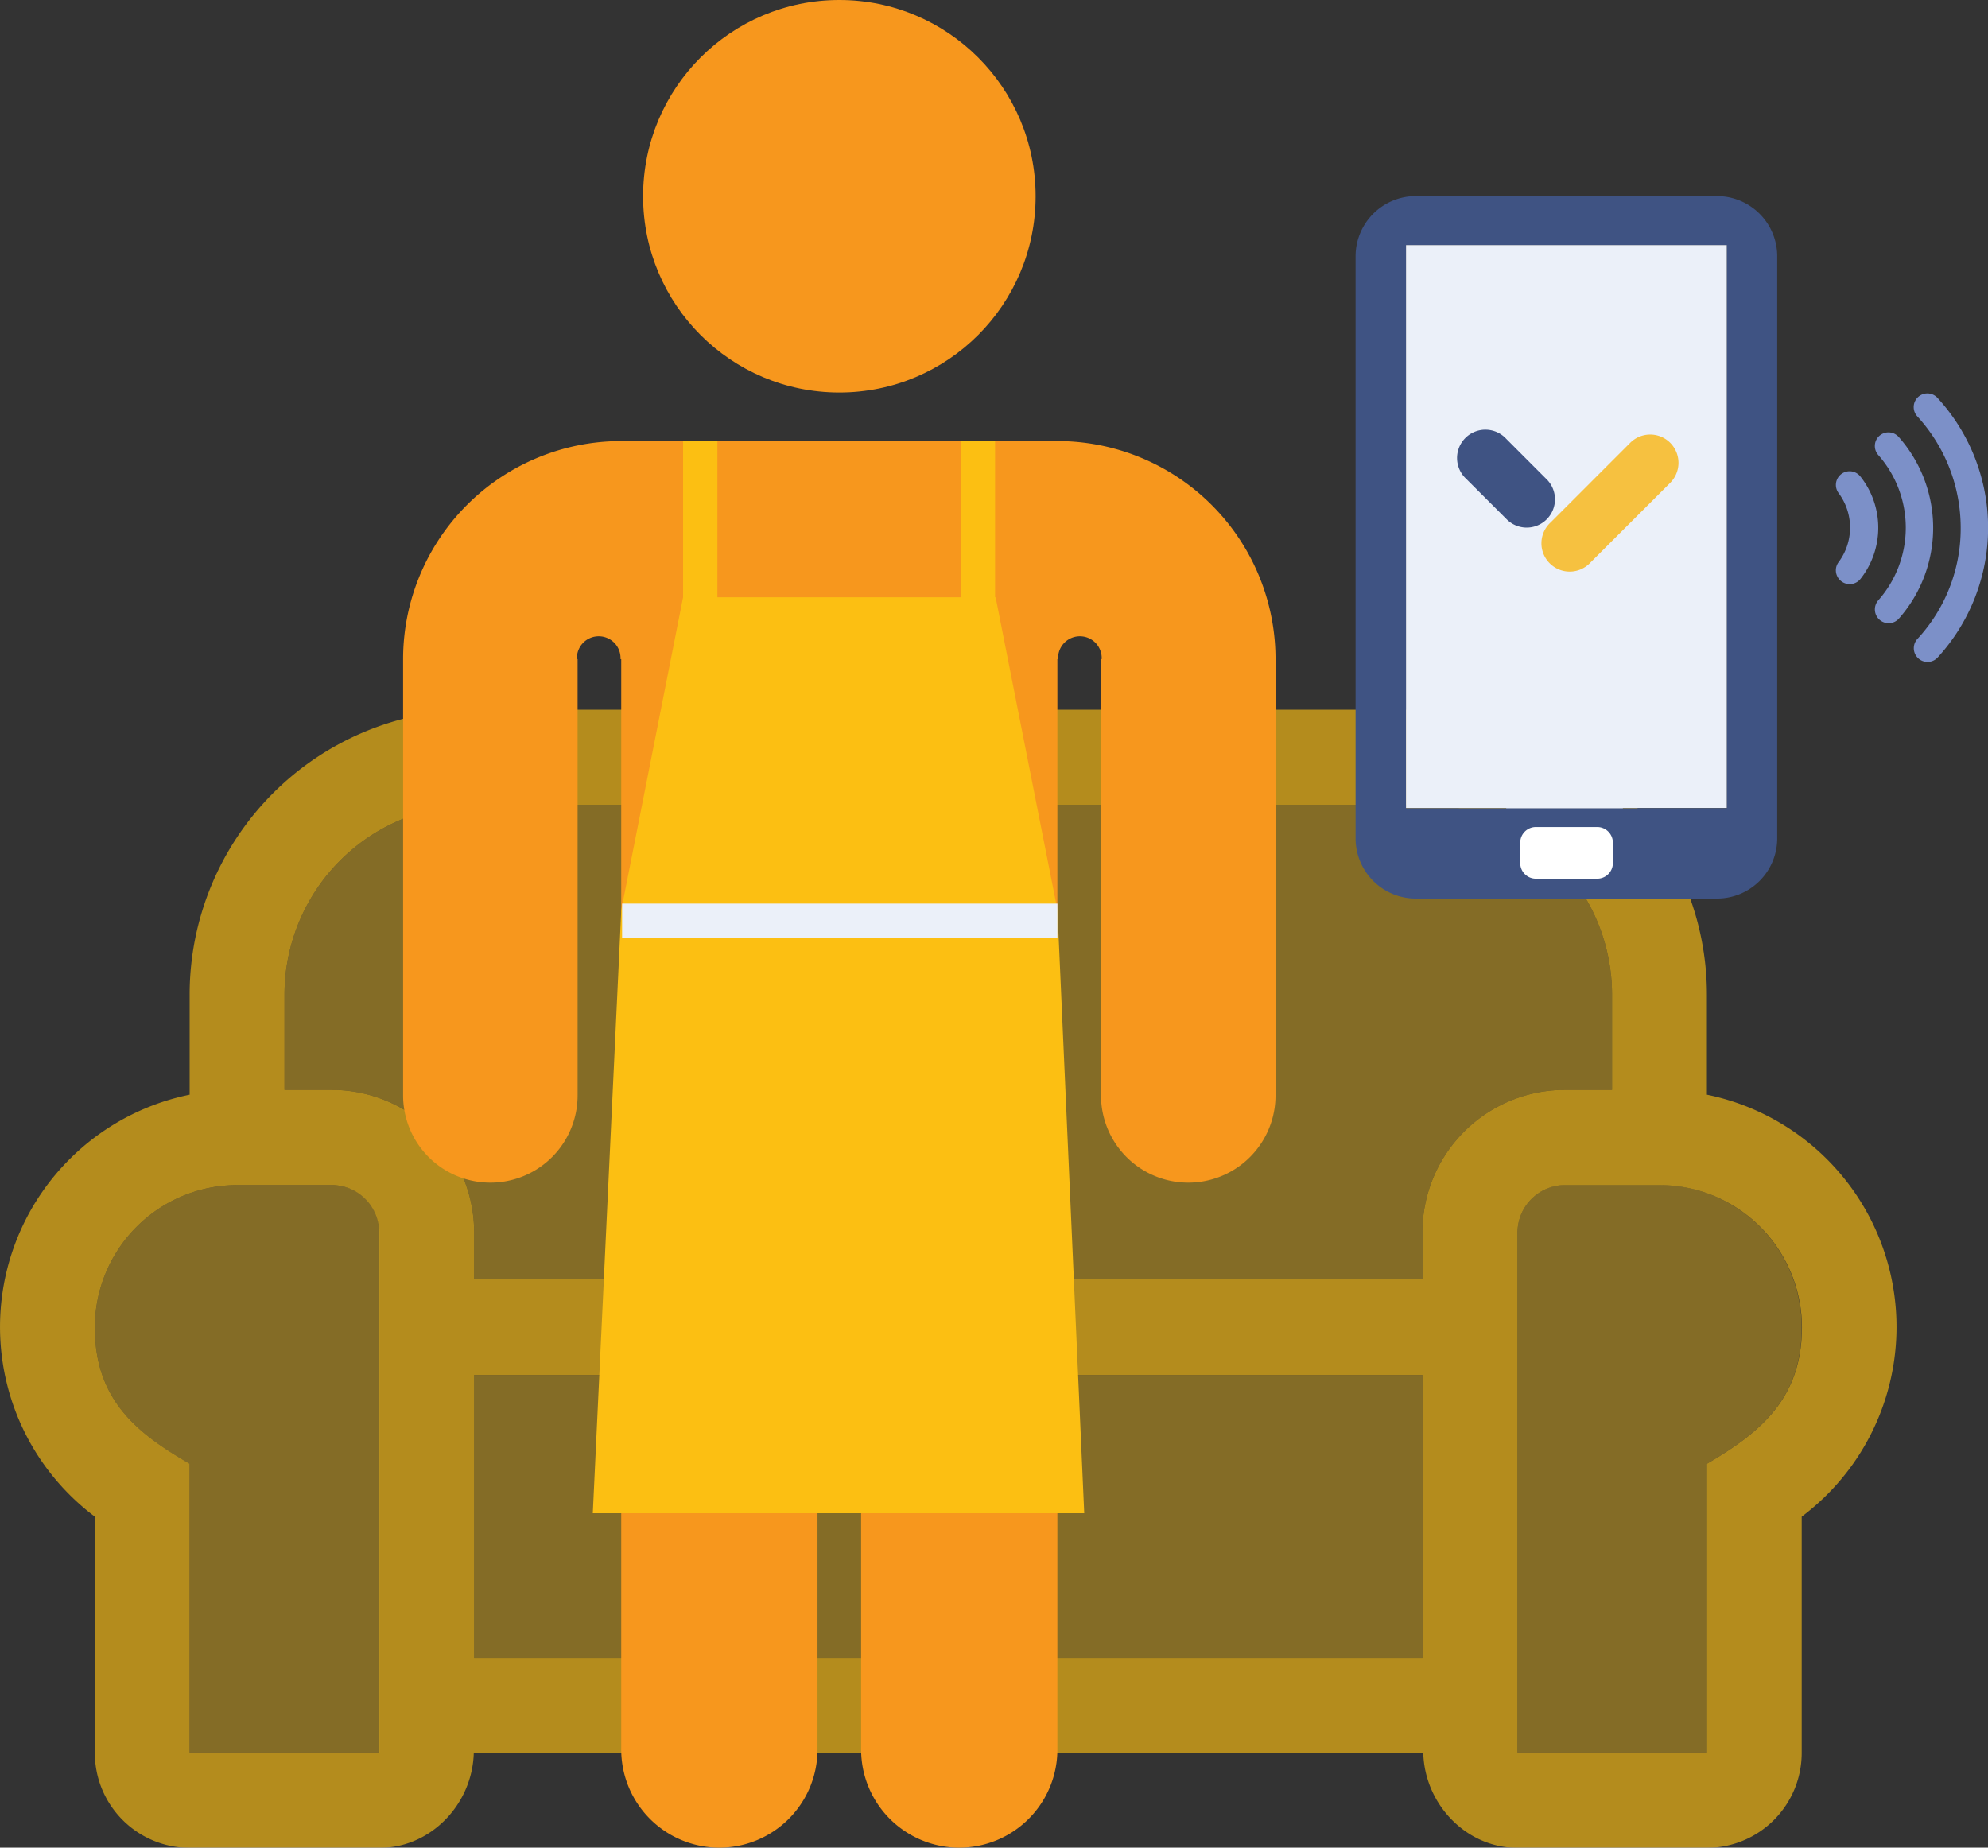 <svg id="Layer_1" data-name="Layer 1" xmlns="http://www.w3.org/2000/svg" viewBox="0 0 387.34 360"><rect x="0" y="0" width="387.34" height="360" fill="#333333" stroke="none"/><defs><style>.cls-1,.cls-4{opacity:0.8;}.cls-2{opacity:0.5;}.cls-3,.cls-4{fill:#fcbf12;}.cls-5{fill:#f7971d;}.cls-6{fill:#ebf0f9;}.cls-7{fill:#7c90c8;}.cls-8{fill:#fff;}.cls-9{fill:#3f5383;}.cls-10{fill:#f6c140;}</style></defs><g class="cls-1"><g class="cls-2"><rect class="cls-3" x="92.38" y="267.91" width="184.76" height="55.14"/><path class="cls-3" d="M65,230.69H46.52a27.77,27.77,0,0,0-27.71,27.77c0,14.38,8.6,20.79,18.47,26.56v56.24h37V239.93A9.26,9.26,0,0,0,65,230.69Z" transform="translate(-0.33 0.21)"/><path class="cls-3" d="M314.42,212.15V193.62a37,37,0,0,0-36.95-37H92.71a37,37,0,0,0-36.95,37v18.53H65a27.77,27.77,0,0,1,27.71,27.78v9H277.47v-9a27.77,27.77,0,0,1,27.71-27.78Z" transform="translate(-0.33 0.21)"/><path class="cls-3" d="M296,239.93V341.26H332.9V285c10.45-6.12,18.47-12.76,18.47-26.56a27.77,27.77,0,0,0-27.71-27.77H305.18A9.26,9.26,0,0,0,296,239.93Z" transform="translate(-0.33 0.21)"/></g><path class="cls-4" d="M332.9,213.08V193.62a55.5,55.5,0,0,0-55.43-55.54H92.71a55.5,55.5,0,0,0-55.43,55.54v19.46A46.2,46.2,0,0,0,18.81,295.3v46a18.5,18.5,0,0,0,18.47,18.53h37c10,0,18.08-8.49,18.36-18.48h185c.28,10,8.37,18.48,18.36,18.48H332.9a18.5,18.5,0,0,0,18.47-18.53v-46a46.2,46.2,0,0,0-18.47-82.22Zm0,71.94v56.24H296V239.93a9.26,9.26,0,0,1,9.23-9.24h18.48a27.77,27.77,0,0,1,27.71,27.77C351.37,272.26,343.35,278.9,332.9,285Zm-55.43,37.82H92.71V267.7H277.47Zm0-73.91H92.71v-9A27.77,27.77,0,0,0,65,212.15H55.76V193.62a37,37,0,0,1,36.95-37H277.47a37,37,0,0,1,36.95,37v18.53h-9.24a27.77,27.77,0,0,0-27.71,27.78ZM18.81,258.46a27.77,27.77,0,0,1,27.71-27.77H65a9.26,9.26,0,0,1,9.23,9.24V341.26H37.28V285C27.41,279.25,18.81,272.84,18.81,258.46Z" transform="translate(-0.33 0.21)"/></g><circle class="cls-5" cx="163.54" cy="38.24" r="38.24"/><path class="cls-5" d="M206.36,85.73h-85a42.49,42.49,0,0,0-42.49,42.49v85a17,17,0,1,0,34,0v-85h-.13a4.25,4.25,0,1,1,8.49,0h.14V340.67a19.12,19.12,0,0,0,38.24,0V213.2h8.5V340.67a19.12,19.12,0,1,0,38.24,0V128.22h.14a4.25,4.25,0,1,1,8.49,0h-.13v85a17,17,0,1,0,34,0v-85A42.49,42.49,0,0,0,206.36,85.73Z" transform="translate(-0.33 0.21)"/><polygon class="cls-3" points="206.03 177.29 193.99 116.38 193.88 116.38 193.88 85.94 187.19 85.94 187.19 116.38 139.78 116.38 139.78 85.94 133.09 85.94 133.09 116.38 121.05 177.29 115.5 294.84 211.25 294.84 206.03 177.29"/><rect class="cls-6" x="160.61" y="136.78" width="6.69" height="84.82" transform="translate(342.81 15.45) rotate(90)"/><path class="cls-7" d="M358.66,92.56l0,0a2.66,2.66,0,0,0-.08,3.33,11.25,11.25,0,0,1,0,13.4,2.65,2.65,0,0,0,.07,3.33l0,0a2.68,2.68,0,0,0,4.15,0,16.08,16.08,0,0,0,0-20A2.68,2.68,0,0,0,358.66,92.56Zm7.65-7.66h0a2.66,2.66,0,0,0,0,3.57,21.38,21.38,0,0,1,0,28.27,2.69,2.69,0,0,0,0,3.58h0a2.68,2.68,0,0,0,4,0,26.74,26.74,0,0,0,0-35.35A2.67,2.67,0,0,0,366.31,84.9Zm7.59-7.6h0a2.67,2.67,0,0,0,0,3.62,32.18,32.18,0,0,1,8.45,21.69,31.66,31.66,0,0,1-8.42,21.66,2.67,2.67,0,0,0,0,3.64h0a2.67,2.67,0,0,0,3.92,0,37.41,37.41,0,0,0,0-50.57A2.67,2.67,0,0,0,373.9,77.3Z" transform="translate(-0.33 0.21)"/><rect class="cls-8" x="293.47" y="157.43" width="22.73" height="15.69"/><path class="cls-9" d="M334.9,38H276.15a11.73,11.73,0,0,0-11.7,11.7V163.18a11.73,11.73,0,0,0,11.7,11.69H334.9a11.73,11.73,0,0,0,11.7-11.69V49.73A11.73,11.73,0,0,0,334.9,38ZM314.58,168a3.05,3.05,0,0,1-3.05,3h-12a3.05,3.05,0,0,1-3-3v-4.07a3.05,3.05,0,0,1,3-3h12a3.05,3.05,0,0,1,3.05,3Zm22.19-10.73H274.28V47.55h62.49Z" transform="translate(-0.33 0.21)"/><rect class="cls-6" x="273.95" y="47.76" width="62.49" height="109.67"/><path class="cls-10" d="M325.75,86.07a5.51,5.51,0,0,0-7.79,0l-15.59,15.59a5.51,5.51,0,1,0,7.79,7.79l15.59-15.58A5.52,5.52,0,0,0,325.75,86.07Z" transform="translate(-0.33 0.21)"/><path class="cls-9" d="M301.59,93.09l-7.79-7.8a5.52,5.52,0,1,0-7.8,7.8l7.8,7.79a5.51,5.51,0,1,0,7.79-7.79Z" transform="translate(-0.33 0.21)"/></svg>